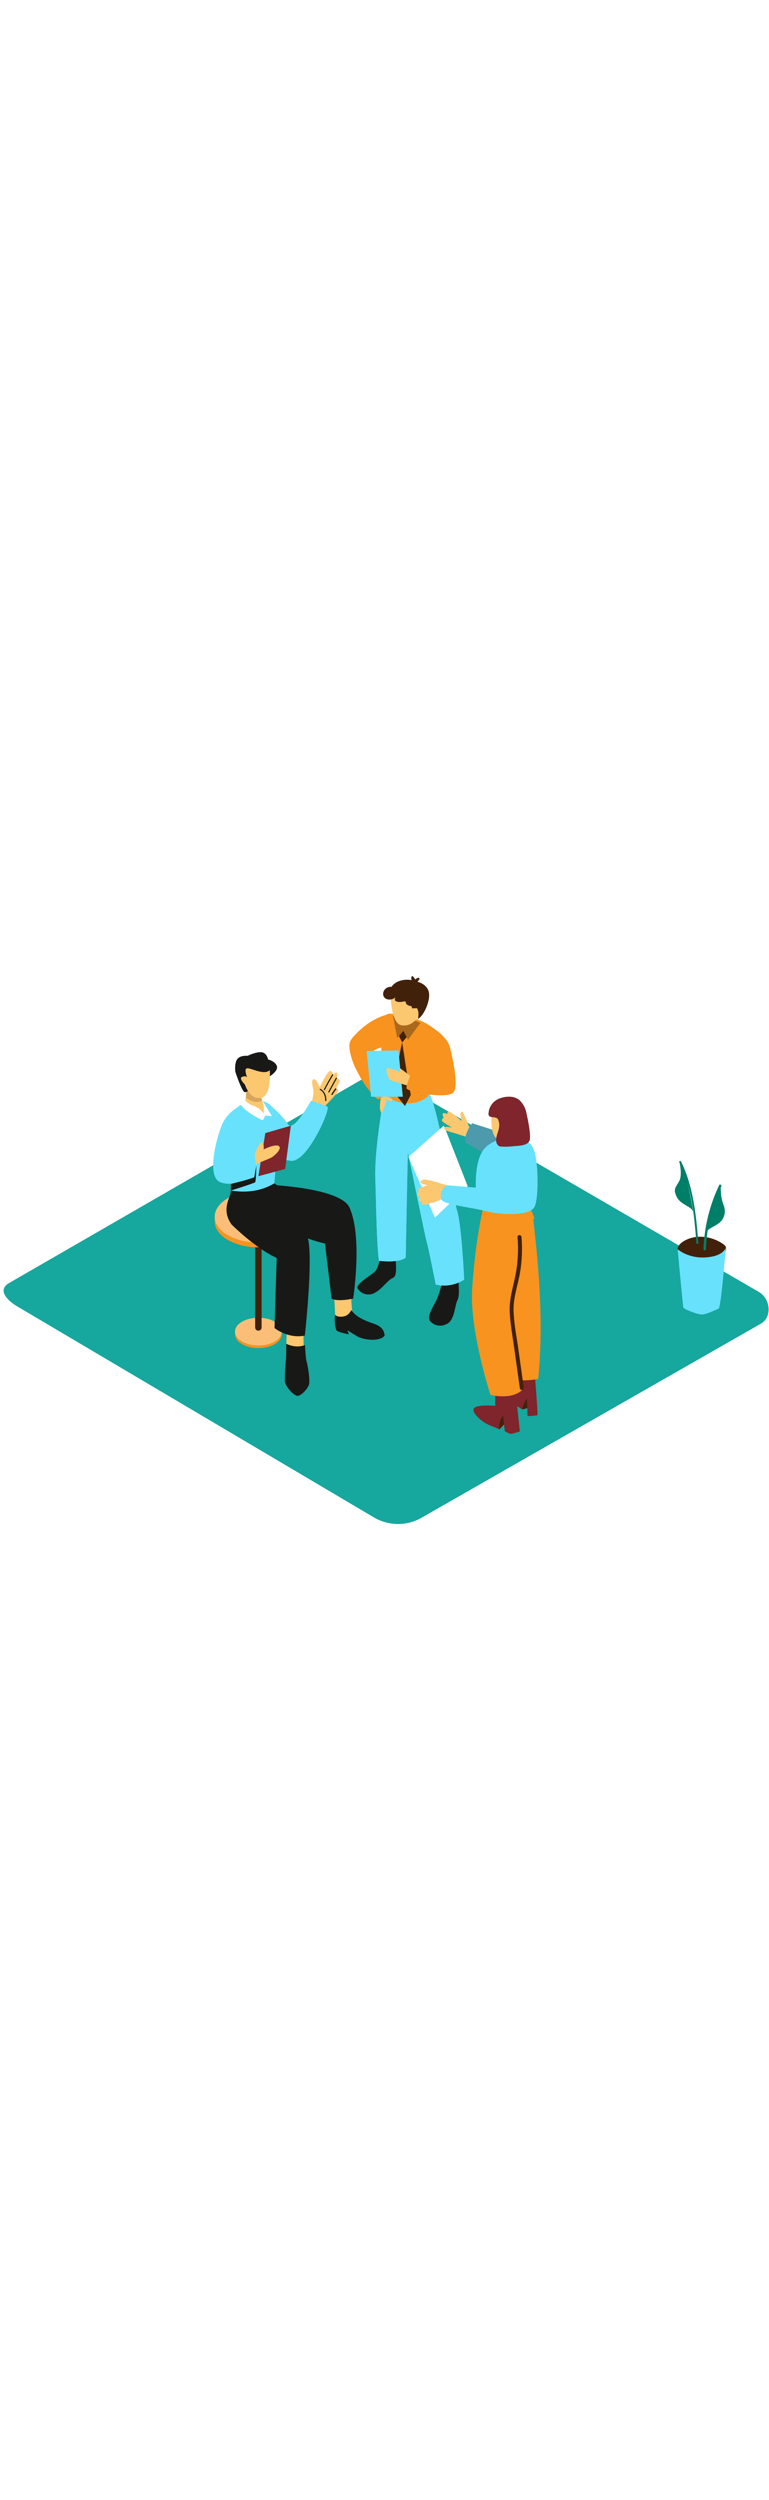 <svg version="1.1" id="Layer_1" xmlns="http://www.w3.org/2000/svg" xmlns:xlink="http://www.w3.org/1999/xlink" x="0px" y="0px" viewBox="0 0 500 500" style="width: 154px;" xml:space="preserve" data-imageid="team-presentation-7-77" imageName="Team Presentation 7" class="illustrations_image">
<style type="text/css">
	.st0_team-presentation-7-77{fill:#16A79E;}
	.st1_team-presentation-7-77{opacity:0.63;fill:url(#SVGID_1_);enable-background:new    ;}
	.st2_team-presentation-7-77{opacity:0.63;fill:url(#SVGID_00000034054952777409910320000010993435151039281593_);enable-background:new    ;}
	.st3_team-presentation-7-77{opacity:0.63;fill:url(#SVGID_00000078748865678873854800000016117384820106255011_);enable-background:new    ;}
	.st4_team-presentation-7-77{opacity:0.63;fill:url(#SVGID_00000040559641619980021770000015881784033482611086_);enable-background:new    ;}
	.st5_team-presentation-7-77{opacity:0.63;fill:url(#SVGID_00000102518996739311761280000012495348817849824393_);enable-background:new    ;}
	.st6_team-presentation-7-77{opacity:0.63;fill:url(#SVGID_00000067220797612983382350000012127357523957126295_);enable-background:new    ;}
	.st7_team-presentation-7-77{opacity:0.63;fill:url(#SVGID_00000038391704292903356220000003151014660949852302_);enable-background:new    ;}
	.st8_team-presentation-7-77{fill:#181816;}
	.st9_team-presentation-7-77{fill:#68E1FD;}
	.st10_team-presentation-7-77{fill:#F7931E;}
	.st11_team-presentation-7-77{opacity:0.35;fill:#181816;enable-background:new    ;}
	.st12_team-presentation-7-77{fill:#FBC76F;}
	.st13_team-presentation-7-77{fill:#42210B;}
	.st14_team-presentation-7-77{opacity:0.4;fill:#FFFFFF;enable-background:new    ;}
	.st15_team-presentation-7-77{opacity:0.2;fill:#42210B;enable-background:new    ;}
	.st16_team-presentation-7-77{fill:#FFFFFF;}
	.st17_team-presentation-7-77{fill:#7F252B;}
	.st18_team-presentation-7-77{fill:#007F68;}
</style>
<g id="background_team-presentation-7-77">
	<path class="st0_team-presentation-7-77" d="M243.7,424L12,287.1c-7.3-4.1-13.7-10.9-6.5-15.4l232.5-134c3.5-2.2,8.8-3.6,12.3-1.5l243.2,141.1&#10;&#9;&#9;c7.4,4.3,8.7,16.2,1.3,20.5L274.2,423.8C264.8,429.3,253.2,429.3,243.7,424z"/>
	
		<linearGradient id="SVGID_1_-team-presentation-7-77" gradientUnits="userSpaceOnUse" x1="194.108" y1="237.447" x2="141.168" y2="173.627" gradientTransform="matrix(1 0 0 -1 0 502)">
		<stop offset="0" style="stop-color:#053855"/>
		<stop offset="1" style="stop-color:#053855;stop-opacity:0"/>
	</linearGradient>
	<path class="st1_team-presentation-7-77" d="M161.2,294l-32,17.8l25.3,16l25.3-15.2C177.4,310.9,163.8,295.6,161.2,294z"/>
	
		<linearGradient id="SVGID_00000084488014021558601980000003410825657775438745_-team-presentation-7-77" gradientUnits="userSpaceOnUse" x1="361.081" y1="236.269" x2="294.351" y2="107.039" gradientTransform="matrix(1 0 0 -1 0 502)">
		<stop offset="0" style="stop-color:#053855"/>
		<stop offset="1" style="stop-color:#053855;stop-opacity:0"/>
	</linearGradient>
	<path style="opacity:0.63;fill:url(#SVGID_00000084488014021558601980000003410825657775438745_);enable-background:new    ;" d="&#10;&#9;&#9;M308.8,352.3l-37.7,18.7l32.8,18.8l45.5-32.5C345.3,354.7,312.9,354.9,308.8,352.3z"/>
	
		<linearGradient id="SVGID_00000000200333511068280150000011518385142222163630_-team-presentation-7-77" gradientUnits="userSpaceOnUse" x1="298.161" y1="272.04" x2="250.291" y2="172.93" gradientTransform="matrix(1 0 0 -1 0 502)">
		<stop offset="0" style="stop-color:#053855"/>
		<stop offset="1" style="stop-color:#053855;stop-opacity:0"/>
	</linearGradient>
	<path style="opacity:0.63;fill:url(#SVGID_00000000200333511068280150000011518385142222163630_);enable-background:new    ;" d="&#10;&#9;&#9;M284.3,281.5l-51.9,28.8l20.8,14.4l39.6-28.1C288.8,294,288.4,284,284.3,281.5z"/>
	
		<linearGradient id="SVGID_00000062881829976111458590000013650379544082181272_-team-presentation-7-77" gradientUnits="userSpaceOnUse" x1="252.721" y1="251.16" x2="219.781" y2="213.15" gradientTransform="matrix(1 0 0 -1 0 502)">
		<stop offset="0" style="stop-color:#053855"/>
		<stop offset="1" style="stop-color:#053855;stop-opacity:0"/>
	</linearGradient>
	<path style="opacity:0.63;fill:url(#SVGID_00000062881829976111458590000013650379544082181272_);enable-background:new    ;" d="&#10;&#9;&#9;M241.2,266.4l-36.1,20.1l14.5,10l33.2-26.5C250,268.1,244.1,268.2,241.2,266.4z"/>
	
		<linearGradient id="SVGID_00000126317438540655815360000004370118446195034527_-team-presentation-7-77" gradientUnits="userSpaceOnUse" x1="217.17" y1="212.28" x2="163.11" y2="154.84" gradientTransform="matrix(1 0 0 -1 0 502)">
		<stop offset="0" style="stop-color:#053855"/>
		<stop offset="1" style="stop-color:#053855;stop-opacity:0"/>
	</linearGradient>
	<path style="opacity:0.63;fill:url(#SVGID_00000126317438540655815360000004370118446195034527_);enable-background:new    ;" d="&#10;&#9;&#9;M189.6,313.7l-51.9,28.9l26.2,20.5l32.4-19.7C192.2,340.8,193.7,316.3,189.6,313.7z"/>
	
		<linearGradient id="SVGID_00000142863174939334068790000010284456243591936133_-team-presentation-7-77" gradientUnits="userSpaceOnUse" x1="246.452" y1="232.102" x2="210.412" y2="178.602" gradientTransform="matrix(1 0 0 -1 0 502)">
		<stop offset="0" style="stop-color:#053855"/>
		<stop offset="1" style="stop-color:#053855;stop-opacity:0"/>
	</linearGradient>
	<path style="opacity:0.63;fill:url(#SVGID_00000142863174939334068790000010284456243591936133_);enable-background:new    ;" d="&#10;&#9;&#9;M248.6,303.7c-3.4-0.6-6.8-1.6-10.1-2.7c-4-1.4-8.3-3.5-10.7-7.1l-40,22.3l26.2,20.5l36.2-31.5C249.6,304.8,249,304.3,248.6,303.7z&#10;&#9;&#9;"/>
	
		<linearGradient id="SVGID_00000044896675797587963430000016089364451996303770_-team-presentation-7-77" gradientUnits="userSpaceOnUse" x1="487.423" y1="293.838" x2="408.023" y2="176.428" gradientTransform="matrix(1 0 0 -1 0 502)">
		<stop offset="0" style="stop-color:#053855"/>
		<stop offset="1" style="stop-color:#053855;stop-opacity:0"/>
	</linearGradient>
	<path style="opacity:0.63;fill:url(#SVGID_00000044896675797587963430000016089364451996303770_);enable-background:new    ;" d="&#10;&#9;&#9;M434,308.5c10.6-7.1,21.4-13.9,32.1-20.8l-15.2-11.1l-59,24.6c7.1,3.7,16.8,10.7,26.9,17.9C423.9,315.5,428.9,311.9,434,308.5z"/>
</g>
<g id="character_2_team-presentation-7-77">
	<path class="st8_team-presentation-7-77" d="M297.5,264L297.5,264c-1.6,0-3.7,1.6-5.2,2.3l-3.9,1.9c0,0-2.6,9.7-4.1,13.2s-6.8,11.3-5,14.2s6.6,5,11.5,2.3&#10;&#9;&#9;s4.8-11.7,6.6-15.2c1.5-2.9,0.8-9,0.8-10.4C298.3,269.6,298.1,266.8,297.5,264z"/>
	<path class="st8_team-presentation-7-77" d="M257.1,246.4L257.1,246.4c-1.6,0-3.8,1.6-5.2,2.4l-3.9,1.9c0,0-1.4,10.5-4.1,13.2s-13.1,8.4-11.3,11.2&#10;&#9;&#9;c2.5,3.8,7.4,4.9,11.3,2.6c4.9-2.7,8.1-8.2,11.6-9.6c3-1.2,1.7-9,1.9-11.7C257.6,251.9,257.8,250.9,257.1,246.4z"/>
	<path class="st9_team-presentation-7-77 targetColor" d="M250.1,147.7c0,0-6.7,35.7-6.1,55.2s0.9,43.5,2.4,54.1c0,0,13,1.8,17.4-2.1c0,0,1.3-68.6,1.4-68.2&#10;&#9;&#9;c2,9,11.3,55.2,12.3,58.3s5.8,27.4,5.8,27.4s8.8,2.9,18.5-3.1c0,0-1.6-35.1-4.6-44.9s-13.5-71.8-18.6-76.7" style="fill: rgb(104, 225, 253);"/>
	<path class="st9_team-presentation-7-77 targetColor" d="M250.1,147.7c0,0-6.7,35.7-6.1,55.2s0.9,43.5,2.4,54.1c0,0,13,1.8,17.4-2.1c0,0,1.3-68.6,1.4-68.2&#10;&#9;&#9;c2,9,11.3,55.2,12.3,58.3s5.8,27.4,5.8,27.4s8.8,2.9,18.5-3.1c0,0-1.6-35.1-4.6-44.9s-13.5-71.8-18.6-76.7" style="fill: rgb(104, 225, 253);"/>
	<path class="st10_team-presentation-7-77" d="M278.1,150.5c0,0,11.5-33.3,6.8-41s-23.2-13.6-32.1-12.9s-3.2,53.5-1.8,53.9S265.6,160,278.1,150.5z"/>
	<path class="st10_team-presentation-7-77" d="M281.9,106.1l-13.9-5.8c-2.5,12.2-5.1,24.4-7.9,36.6l19.4,3.4c0,0,11.6-6.4,13.4-16.5&#10;&#9;&#9;S282.5,106.6,281.9,106.1z"/>
	<path class="st10_team-presentation-7-77" d="M253.9,116.8c0,0-1.9-18.2-1.9-19.8c-5.4,1.5-10.5,4.1-14.9,7.6c-2.3,1.8-4.4,3.7-6.3,5.8&#10;&#9;&#9;c-1.3,1.2-2.4,2.7-3.2,4.3c-0.7,1.8-0.4,4-0.2,5.9c0.9,4.5,2.4,8.9,4.6,13c2.3,4.7,5.1,9.2,8.4,13.3c1,1.2,4.3,5.9,6.4,5.1&#10;&#9;&#9;c4.3-1.5,6.1-6.5,6.1-6.5s-2-3.9-4.1-8.7c-1.3-2.9-7-9.3-7.7-13.8c0.6-0.8,1.2-1.5,1.8-2.2C245.6,118.1,250.4,118.6,253.9,116.8z"/>
	<path class="st11_team-presentation-7-77" d="M255.5,98l2.8,14.3l4-4.6l3,5.8l8-10.9C273.3,102.6,260.9,96.8,255.5,98z"/>
	<path class="st12_team-presentation-7-77" d="M253.9,83.3c0,0,0,19.5,7.1,20.8c7.9,1.4,12.3-7.5,12.3-7.5s1-17.2-6.8-18.7S254.1,80.8,253.9,83.3z"/>
	<path class="st13_team-presentation-7-77" d="M269.6,75.4c0,0,7,0.8,9,6.3s-3.2,16.6-6.9,18.3l4.5-9.7l-0.3-6.6L269.6,75.4z"/>
	<path class="st13_team-presentation-7-77" d="M278.5,84.2c-0.6-3.9-3.1-5.8-6.5-7.8c-0.3-0.2-0.5-0.3-0.8-0.4c0.6-0.5,1.2-1.2,1.5-2c0.1-0.3,0-0.6-0.2-0.7&#10;&#9;&#9;c-0.1,0-0.2-0.1-0.2-0.1c-0.9,0.1-1.7,0.5-2.3,1.2c-0.4-0.8-0.9-1.5-1.6-2.1c-0.2-0.2-0.5-0.2-0.7,0c-0.1,0.1-0.1,0.1-0.1,0.2&#10;&#9;&#9;c-0.3,0.8-0.3,1.6,0.1,2.3c-3.5-0.7-7.2-0.2-10.3,1.6c-1.1,0.7-2.1,1.6-2.8,2.7c-1-0.1-1.9,0.1-2.8,0.5c-1.9,0.9-3,2.9-2.6,5&#10;&#9;&#9;c0.5,2.3,3,3.1,5.1,2.7c1.1-0.2,2.1-0.7,2.9-1.4c-0.6,1.1-1,2.4,1.1,2.9c3.6,0.8,5.3-1.3,5.5,0.5c0.2,1.5,2.2,2.3,3.6,2.3&#10;&#9;&#9;c0.1,0.2,0.4,0.8,0.7,1.6c0.7-0.2,1.5-0.3,2.2-0.1c0.2-0.2,0.6-0.2,0.8,0c0,0,0.1,0.1,0.1,0.1c1.2,2.1,1,4.4,0.5,6.9&#10;&#9;&#9;c1.9-1.7,3.5-3.7,4.7-5.9C277.9,91,279,87.5,278.5,84.2z"/>
	<polygon class="st13_team-presentation-7-77" points="259.4,111.1 261.5,115.2 264.4,111.8 262.3,107.7 &#9;"/>
	<path class="st13_team-presentation-7-77" d="M261.5,115.2c0,0,3,20.7,5.6,34.1l-3.8,7.2l-4.9-6.1C258.3,150.4,256.3,136.3,261.5,115.2z"/>
	<polygon class="st9_team-presentation-7-77 targetColor" points="261.9,150.5 259.1,120.4 238.4,120.8 241.3,150.5 &#9;" style="fill: rgb(104, 225, 253);"/>
	<path class="st12_team-presentation-7-77" d="M269,138.6l-9-6.7v2.5c0,0-8.1-3.6-8.6-2.1c-0.4,1.8,1,6.9,2.4,7.4s7.1,2.3,7.1,2.3l4.5,1.4L269,138.6z"/>
	<path class="st10_team-presentation-7-77" d="M293,120.4c0,0,5.9,22.7,1.8,27.3s-30.2-0.4-30.5-2.7s3.3-10,3.3-10l14.6,1.6"/>
	<path class="st12_team-presentation-7-77" d="M248.4,150.5c0,0,5.5-0.9,6.6,2.1c0.6,1.6-3.6,0-3.6,0l-3,8.9c-0.9-1.1-1.4-2.5-1.4-4c0-2,0.2-4.1,0.6-6.1&#10;&#9;&#9;L248.4,150.5z"/>
</g>
<g id="character_1_team-presentation-7-77">
	<path class="st12_team-presentation-7-77" d="M197.5,302.4c-0.4,1.2,0,12.1,0,12.1l-11.4-1l0.6-19.7L197.5,302.4z"/>
	<path class="st8_team-presentation-7-77" d="M186.1,310.9c0,0,6.2,3.3,12.2,0.8c0,0,0.4,8.7,1,10.5s2.7,13,1.4,15.8s-4.9,6.7-7.3,6.7s-8-6.2-8.2-9.5&#10;&#9;&#9;c0-4.5,0.2-9.1,0.7-13.6C186.1,319.8,186.1,310.9,186.1,310.9z"/>
	<path class="st12_team-presentation-7-77" d="M228.5,281.7c-0.3,1.2,0.9,12.1,0.9,12.1l-11.4-0.1l-1-19.6L228.5,281.7z"/>
	<path class="st8_team-presentation-7-77" d="M238.7,296.3c-4-1.7-7.7-3.6-10.3-7.3c-1.1,2.2-2.6,3.8-5.2,4.2c-1.2,0.2-2.4,0.2-3.6-0.1c-0.3,0-0.4,0-0.4,0&#10;&#9;&#9;v-0.1c-0.5-0.2-0.9-0.5-1.3-0.8c-0.7,3.5,0.1,9.3,1.1,10.2c1.2,1.1,7.9,2.4,7.9,2.4l-1.1-2.7l6.5,4c2.8,1.7,11,3.3,15.5,1.2&#10;&#9;&#9;c1-0.3,1.8-1,2.3-1.9C249.3,298.8,243.5,298.3,238.7,296.3z"/>
	<ellipse class="st10_team-presentation-7-77" cx="168" cy="304.7" rx="15.2" ry="9"/>
	<polyline class="st10_team-presentation-7-77" points="152.8,302.8 152.8,304.8 183.2,304.8 183.2,303.1 &#9;"/>
	<ellipse class="st10_team-presentation-7-77" cx="168" cy="303" rx="15.2" ry="9"/>
	<ellipse class="st14_team-presentation-7-77" cx="168" cy="303" rx="15.2" ry="9"/>
	<path class="st13_team-presentation-7-77" d="M168,246.6L168,246.6c1.2,0,2.1,0.9,2.1,2.1v51.6c0,1.2-0.9,2.1-2.1,2.1l0,0c-1.2,0-2.1-0.9-2.1-2.1v-51.6&#10;&#9;&#9;C165.9,247.5,166.8,246.6,168,246.6z"/>
	<ellipse class="st10_team-presentation-7-77" cx="168" cy="231.5" rx="28.4" ry="16.8"/>
	<polyline class="st10_team-presentation-7-77" points="139.6,227.9 139.6,231.7 196.3,231.7 196.3,228.6 &#9;"/>
	<ellipse class="st10_team-presentation-7-77" cx="168" cy="228.4" rx="28.4" ry="16.8"/>
	<ellipse class="st14_team-presentation-7-77" cx="168" cy="228.4" rx="28.4" ry="16.8"/>
	<path class="st8_team-presentation-7-77" d="M170.6,226.8c0,0,19.7,14.4,40.7,19l4.3,35.8c0,0,3,2.2,14,0c0,0,6.3-40.1-2.4-59.2c-5.7-12.4-49-14.5-49-14.5&#10;&#9;&#9;"/>
	<path class="st8_team-presentation-7-77" d="M150.6,233.5c0,0,12.6-8,18.8-11.1l17.4-10.2l-8.5-5.5l-28.3,4.7C151.1,214.5,142.9,222.8,150.6,233.5z"/>
	<path class="st12_team-presentation-7-77" d="M201.8,156.8c0,0,2.2-6.7,2-9.6s-1.8-7.1,0-8s4,5.2,4,5.2s5.4-11.4,7.1-10.7s1.7,2.9,1.7,2.9s1.8-2.9,2.4-1.7&#10;&#9;&#9;s0,3.6,0,3.6s1.6,0.3,1.8,1.3s-2.3,5.3-2.3,5.3c0.8,0.1,1.4,0.7,1.4,1.5c0.1,1.3-10.2,11.6-10.2,11.6"/>
	<path class="st9_team-presentation-7-77 targetColor" d="M174.6,155c0,0,9.1,7.5,12.6,13.3s15-15.2,15-15.2s8,2.6,10.6,3.7s-12.9,36.5-23.6,35.3s-10.3-3.3-10.3-3.3" style="fill: rgb(104, 225, 253);"/>
	<path class="st9_team-presentation-7-77 targetColor" d="M150.1,211.4c9.8,1.6,19.7,0.5,28.3-4.7c1.3-15.2,2.4-30.3,0.7-45.6c0-0.1,0-0.2,0-0.4c-1-2.3-2.5-4.2-4.5-5.7&#10;&#9;&#9;c-5-3.4-13.1-1.7-17.9,0.8c-1.2,0.6-2.2,1.4-3.2,2.2C148.1,175.4,150.3,193.5,150.1,211.4z" style="fill: rgb(104, 225, 253);"/>
	<path class="st12_team-presentation-7-77" d="M169,147.9l-8.9-1.9l-0.7,9.7c0,0,6.6,6.8,13.2,5.9l-1.9-8.1C170,151.7,169.4,149.8,169,147.9z"/>
	<path class="st15_team-presentation-7-77" d="M169.2,148.8c-3.3-1.7-9-2.8-9-2.8l-0.2,5.3c0,0,6.6,4.8,10.5,1.4C169.9,151.5,169.5,150.1,169.2,148.8z"/>
	<path class="st8_team-presentation-7-77" d="M175.3,137.3c0,0,5.9-3.6,4.7-6.8s-5.7-4.2-5.7-4.2s-0.7-4.2-4.1-4.7s-9.2,2.3-9.2,2.3s-5.1-0.5-6.9,2.4&#10;&#9;&#9;s-1.1,8-1.1,8s4.2,12.8,6.1,13.2s6.6-4.4,6.6-4.4"/>
	<path class="st12_team-presentation-7-77" d="M175.4,133.2c0,0,1.4,17-5.9,18.1s-10.3-8.8-10.3-8.8s-4.4-4.1-1.6-5s3.2,0.6,3.2,0.6s-2.7-6.1,0.1-6.1&#10;&#9;&#9;S171.9,136.7,175.4,133.2z"/>
	<path class="st16_team-presentation-7-77" d="M159.4,153c0,0,3.5,3.2,5.7,3.4l3.5,1.9l2.9,3v-4.2c-0.3-1.2-0.5-2.5-0.7-3.7c0.1,0,3.1,4.9,3.1,4.9l2.9,4.8&#10;&#9;&#9;l-4.2-0.4l-1.8,3.1c0,0-10.5-4.7-14.1-10L159.4,153z"/>
	<path class="st8_team-presentation-7-77" d="M216,136c-1.9,3.2-3.7,6.4-5.4,9.7c-0.2,0.4,0.4,0.8,0.6,0.4c1.7-3.3,3.5-6.6,5.4-9.7&#10;&#9;&#9;C216.9,136,216.3,135.6,216,136z"/>
	<path class="st8_team-presentation-7-77" d="M218.4,138.2l-4.9,9c-0.2,0.4,0.4,0.8,0.6,0.4l4.9-9C219.3,138.2,218.6,137.8,218.4,138.2z"/>
	<path class="st8_team-presentation-7-77" d="M218.1,145.1c-1,1.1-1.8,2.4-2.6,3.7c-0.1,0.2,0,0.4,0.2,0.5c0.2,0.1,0.4,0,0.5-0.1c0.7-1.2,1.5-2.4,2.4-3.5&#10;&#9;&#9;C218.9,145.3,218.4,144.7,218.1,145.1z"/>
	<path class="st8_team-presentation-7-77" d="M208.4,145.4c-0.4-0.2-0.8,0.4-0.4,0.6c2.5,1.3,3.5,4.2,3.4,6.9c0,0.2,0.2,0.4,0.4,0.4c0.2,0,0.4-0.2,0.4-0.4&#10;&#9;&#9;C212.3,150,211.1,146.9,208.4,145.4z"/>
	<path class="st9_team-presentation-7-77 targetColor" d="M153.4,158.1c-3.7,2.3-6.6,5.6-8.6,9.5c-3,6.2-11.4,34.4-1.6,38.4s27-5.1,27-5.1l-1-15l-14.8,2.1" style="fill: rgb(104, 225, 253);"/>
	<path class="st17_team-presentation-7-77" d="M172.5,174.1c-0.1,0.5-4.5,28-4.5,28l17.4-4.7l3.7-28.1L172.5,174.1z"/>
	<path class="st12_team-presentation-7-77" d="M165.6,187.6c0,0,3.1-7.9,4.7-7.4s1.1,4.5,1.1,4.5s7.9-3.9,10-2.1s-3.1,6.3-4.6,7.2s-10.5,4.4-10.5,4.4&#10;&#9;&#9;L165.6,187.6z"/>
	<path class="st8_team-presentation-7-77" d="M150.1,207.1c0,0,10.7-2.5,15.2-4.3c0,0,1.4-7.9,1.4-7.6s-0.2,10.1-0.8,10.8s-15.8,5.4-15.8,5.4L150.1,207.1z"/>
	<path class="st8_team-presentation-7-77" d="M150.6,233.5c0,0,15.2,15.2,29.3,21.7l-1.4,45.5c0,0,8.7,7.1,19.7,4.9c0,0,5.6-50.4,1.9-63.6&#10;&#9;&#9;s-27.6-24.3-27.6-24.3"/>
</g>
<g id="character_3_team-presentation-7-77">
	<polygon class="st16_team-presentation-7-77" points="265.6,189.6 288.6,169.2 304.1,208.6 282.8,229 &#9;"/>
	<path class="st12_team-presentation-7-77" d="M305.8,170.8c-1-0.9-1.5-2.5-2-3.7c-0.6-1.4-1.1-2.9-1.8-4.3c-0.4-0.8-0.8-2.5-1.7-2.7&#10;&#9;&#9;c-0.4-0.1-0.7,0.9-0.8,1.2c-0.2,0.7-0.2,1.4,0,2.1c0.3,0.9,0.5,1.8,0.6,2.8c0,0-6.5-5.8-8-6s-1.3,1.6-1.3,1.6s-1.8-1.2-2.7-0.5&#10;&#9;&#9;s0.4,2.7,0.4,2.7s-1.8,1.2-0.9,2.4s6.4,4.2,6.4,4.2s-3.8-0.9-4.7-0.4s-0.4,1.9,1.1,2.4s5.4,1.6,5.4,1.6s6.4,2.1,9,2.8&#10;&#9;&#9;s11.8,6.4,11.8,6.4l1.2-8.4C317.1,175.1,307,171.9,305.8,170.8z"/>
	<path class="st9_team-presentation-7-77 targetColor" d="M334.9,176.6l-27.9-8.9c0,0-6.1,7.8-4.1,12.8l12.2,6.6" style="fill: rgb(104, 225, 253);"/>
	<path class="st11_team-presentation-7-77" d="M334.9,176.6l-27.9-8.9c0,0-6.1,7.8-4.1,12.8l12.2,6.6"/>
	<path class="st13_team-presentation-7-77" d="M339.6,353.6l6.1-1.7l-1-7.4C344.7,344.5,338.1,345.6,339.6,353.6z"/>
	<path class="st17_team-presentation-7-77" d="M347.8,332.1c0,0,2.1,25,1.6,25.2s-6.4,0.8-6.4,0.4s-0.4-11.4-0.4-11.4s-2.9,4.8-3.1,7.2c0,0-7-4-8.3-7.1&#10;&#9;&#9;s3-16.5,4.6-17.2"/>
	<path class="st13_team-presentation-7-77" d="M324.6,366.6l6.9-7.3l-4.4-5.7C327,353.7,322.8,362.9,324.6,366.6z"/>
	<path class="st17_team-presentation-7-77" d="M334.8,337.8l3.2,30c0,0-5.2,1.8-6.1,1.6c-1.3-0.4-2.5-1-3.7-1.8l-1.1-10c0,0-3,3-2.4,9c0-0.4-4.7-2-5.3-2.3&#10;&#9;&#9;c-1.9-0.8-3.8-1.8-5.5-3c-1.8-1.2-8.6-6.9-5-9.1c3.1-1.9,13.1-1,13.1-1l0.1-12.4"/>
	<path class="st10_team-presentation-7-77" d="M346.8,230.5c-0.1-0.4,0.1-0.8,0.5-0.9c0.1,0,0.1,0,0.2,0c-1.1-3.4-2.2-6-3.4-7.4l-29-3.4&#10;&#9;&#9;c0,0-5.8,20.7-8.1,56.4c-1.7,27.7,11.9,68.9,11.9,68.9s14,3.6,20.8-3.4l-0.3-6c3.5,0,7-0.3,10.5-0.9&#10;&#9;&#9;C353.4,299.5,350.7,264.7,346.8,230.5z"/>
	<path class="st13_team-presentation-7-77" d="M340.5,339.1c-1.2-8.6-2.4-17.1-3.6-25.7c-1.2-8.2-2.9-16.6-3-24.9c0-8.1,2.8-15.7,4.2-23.6&#10;&#9;&#9;c1.3-7.7,1.6-15.4,1-23.2c-0.1-1.8-2.7-1.8-2.6,0c0.7,8.7,0.2,17.4-1.6,25.9c-1.6,7.6-3.9,14.8-3.5,22.7s1.9,16,3,23.8&#10;&#9;&#9;c1.2,8.6,2.4,17.1,3.6,25.7C338.3,341.7,340.8,340.9,340.5,339.1z"/>
	<path class="st12_team-presentation-7-77" d="M297.2,214.2c0.1-0.3,0.1-0.6,0-0.9h0.2c0.3,0,0.6,0,0.9-0.2l0.3,0.1c1.6,0.5,2.3-2,0.7-2.5&#10;&#9;&#9;c-1.3-0.4-2.6-0.8-3.8-1.1h-0.1c-2.6-1-5.3-1.8-8-2.5c-0.9-0.3-1.8-0.6-2.7-0.9h-0.1c-2.4-0.8-4.8-1.4-7.3-1.8&#10;&#9;&#9;c-1.4-0.2-3-0.2-3.8,1.2c-0.1,0.2-0.1,0.5,0,0.7c0.5,0.7,1.2,0.8,2,1l2.5,0.7l0,0c-1,0.2-1.9,0.5-2.9,0.9c-1,0.2-2,0.6-2.8,1.3&#10;&#9;&#9;c-0.4,0.4-0.5,1.1-0.2,1.6c0.1,0.2,0.2,0.3,0.4,0.4c-0.8,0.6-1.4,1.5-0.8,2.5c0.3,0.6,1,0.9,1.6,0.9c-0.7,0.5-1.1,1.3-0.9,2.1&#10;&#9;&#9;c0.2,0.8,1,1,1.8,1c-0.3,0.6-0.1,1.4,0.6,1.7c0.1,0.1,0.2,0.1,0.4,0.1c1.6,0.3,3.2,0,4.6-0.9c0.1-0.1,0.2-0.1,0.2-0.2&#10;&#9;&#9;c1.2-0.1,2.4-0.4,3.5-0.8c0.5-0.2,1-0.5,1.5-0.7c0.3-0.1,0.6-0.2,0.9-0.4c0.1-0.1,0.7-0.4,0.8-0.3l5.2,2c1.4,0.5,3.9,2.2,5.4,1.6&#10;&#9;&#9;s0.9-3.1-0.7-2.5c0.3-0.1-0.4-0.2-0.5-0.3l-1.4-0.6c1.3,0.5,2.7,0.8,4.1,0.8c0.7,0,1.3-0.6,1.3-1.4c0-0.3-0.1-0.6-0.4-0.9&#10;&#9;&#9;C298.9,215.5,298.1,214.8,297.2,214.2z"/>
	<path class="st9_team-presentation-7-77 targetColor" d="M334.9,176.6c0,0-16.1,0-21.7,10.1c-4.7,8.5-3.8,22.8-3.8,22.8l-18.6-1.5c0,0-5.3,2.2-4,8.9&#10;&#9;&#9;c0.7,3.6,19.2,5.3,29.3,7.9s28.6,3.2,31.5-2.9s2.5-30.9-0.9-38S334.9,176.6,334.9,176.6z" style="fill: rgb(104, 225, 253);"/>
	<path class="st12_team-presentation-7-77" d="M333.1,175.4c0,0-6.5,4.9-10.5,1.9s-3-15.9-3-15.9s2-3.8,9.6,1S333.1,175.4,333.1,175.4z"/>
	<path class="st17_team-presentation-7-77" d="M335.7,177.2c-0.1-0.2-0.2-0.3-0.2-0.3l-4,1.3l-0.1,0.2C332.9,177.9,334.3,177.5,335.7,177.2z"/>
	<path class="st17_team-presentation-7-77" d="M342.3,161.2c-0.5-3.1-2-5.9-4.2-8.2c-3.3-3.1-8.4-3-12.4-1.7c-4.3,1.2-7.5,4.9-8,9.3&#10;&#9;&#9;c-0.9,4.9,4.8,1.9,6.1,4.6c0.7,1.6,1,3.4,0.7,5.2c-0.4,2.9-2.1,5.7-1.9,8.7c0,1.5,0.8,2.8,2.1,3.6c3.5,0.5,7.3,0.1,10.5-0.2&#10;&#9;&#9;c2.7-0.2,8.2-0.4,9.2-3.8C345.5,174.8,342.3,161.2,342.3,161.2z"/>
</g>
<g id="plant_team-presentation-7-77">
	<path class="st13_team-presentation-7-77" d="M472,248.3c-0.1-0.4-0.2-0.7-0.5-1c-0.4-0.5-1-0.9-1.5-1.3c-7.5-5.1-17.9-6.5-25.8-1.5&#10;&#9;&#9;c-1.8,1.1-4.5,3.7-3.4,6.1c0.6,1.4,2.5,2.2,3.8,2.8c4.4,1.7,8.9,2.9,13.5,3.5c1.7,0.3,3.4,0.6,5.1,0.7c2.4,0.2,4.7-0.8,6.2-2.6&#10;&#9;&#9;C470.6,253.5,472.5,250.5,472,248.3z"/>
	<path class="st9_team-presentation-7-77 targetColor" d="M440.6,249.5c0,0,6.8,6.2,18.6,5.3s12.7-6.5,12.7-6.5s-3,39.1-4.7,39.8s-7.6,3.6-10.5,3.8s-12.1-3.5-12.4-4.5&#10;&#9;&#9;S440.6,249.5,440.6,249.5z" style="fill: rgb(104, 225, 253);"/>
	<path class="st18_team-presentation-7-77" d="M442.8,192.5c-0.4-0.7-1.5-0.1-1.1,0.6c8.1,16.3,9.7,34.6,11.1,52.4c0.1,0.8,1.4,0.8,1.3,0&#10;&#9;&#9;C452.6,227.5,450.9,209,442.8,192.5z"/>
	<path class="st18_team-presentation-7-77" d="M441.7,192.6c0,0,2.2,8.5-0.1,12.7s-4.2,5.1-1.5,10.4s10.2,6,10.7,10S447.3,199.8,441.7,192.6z"/>
	<path class="st18_team-presentation-7-77" d="M467.6,207.9c-6.2,13-9.7,27.2-10.2,41.6c0,1,1.5,1,1.6,0c0.5-14.1,3.9-28,10-40.8&#10;&#9;&#9;C469.4,207.8,468,207,467.6,207.9z"/>
	<path class="st18_team-presentation-7-77" d="M468.7,212c0-0.9-0.2-2.5-0.1-4c-0.3,0.2-0.6,0.4-0.9,0.6c-3.1,7.5-7.6,25-9,30.4c1.9-4,9.5-4.6,11.8-10.3&#10;&#9;&#9;c1-2.4,1-5.2,0.1-7.6C469.4,218.1,468.8,215.1,468.7,212z"/>
</g>
</svg>